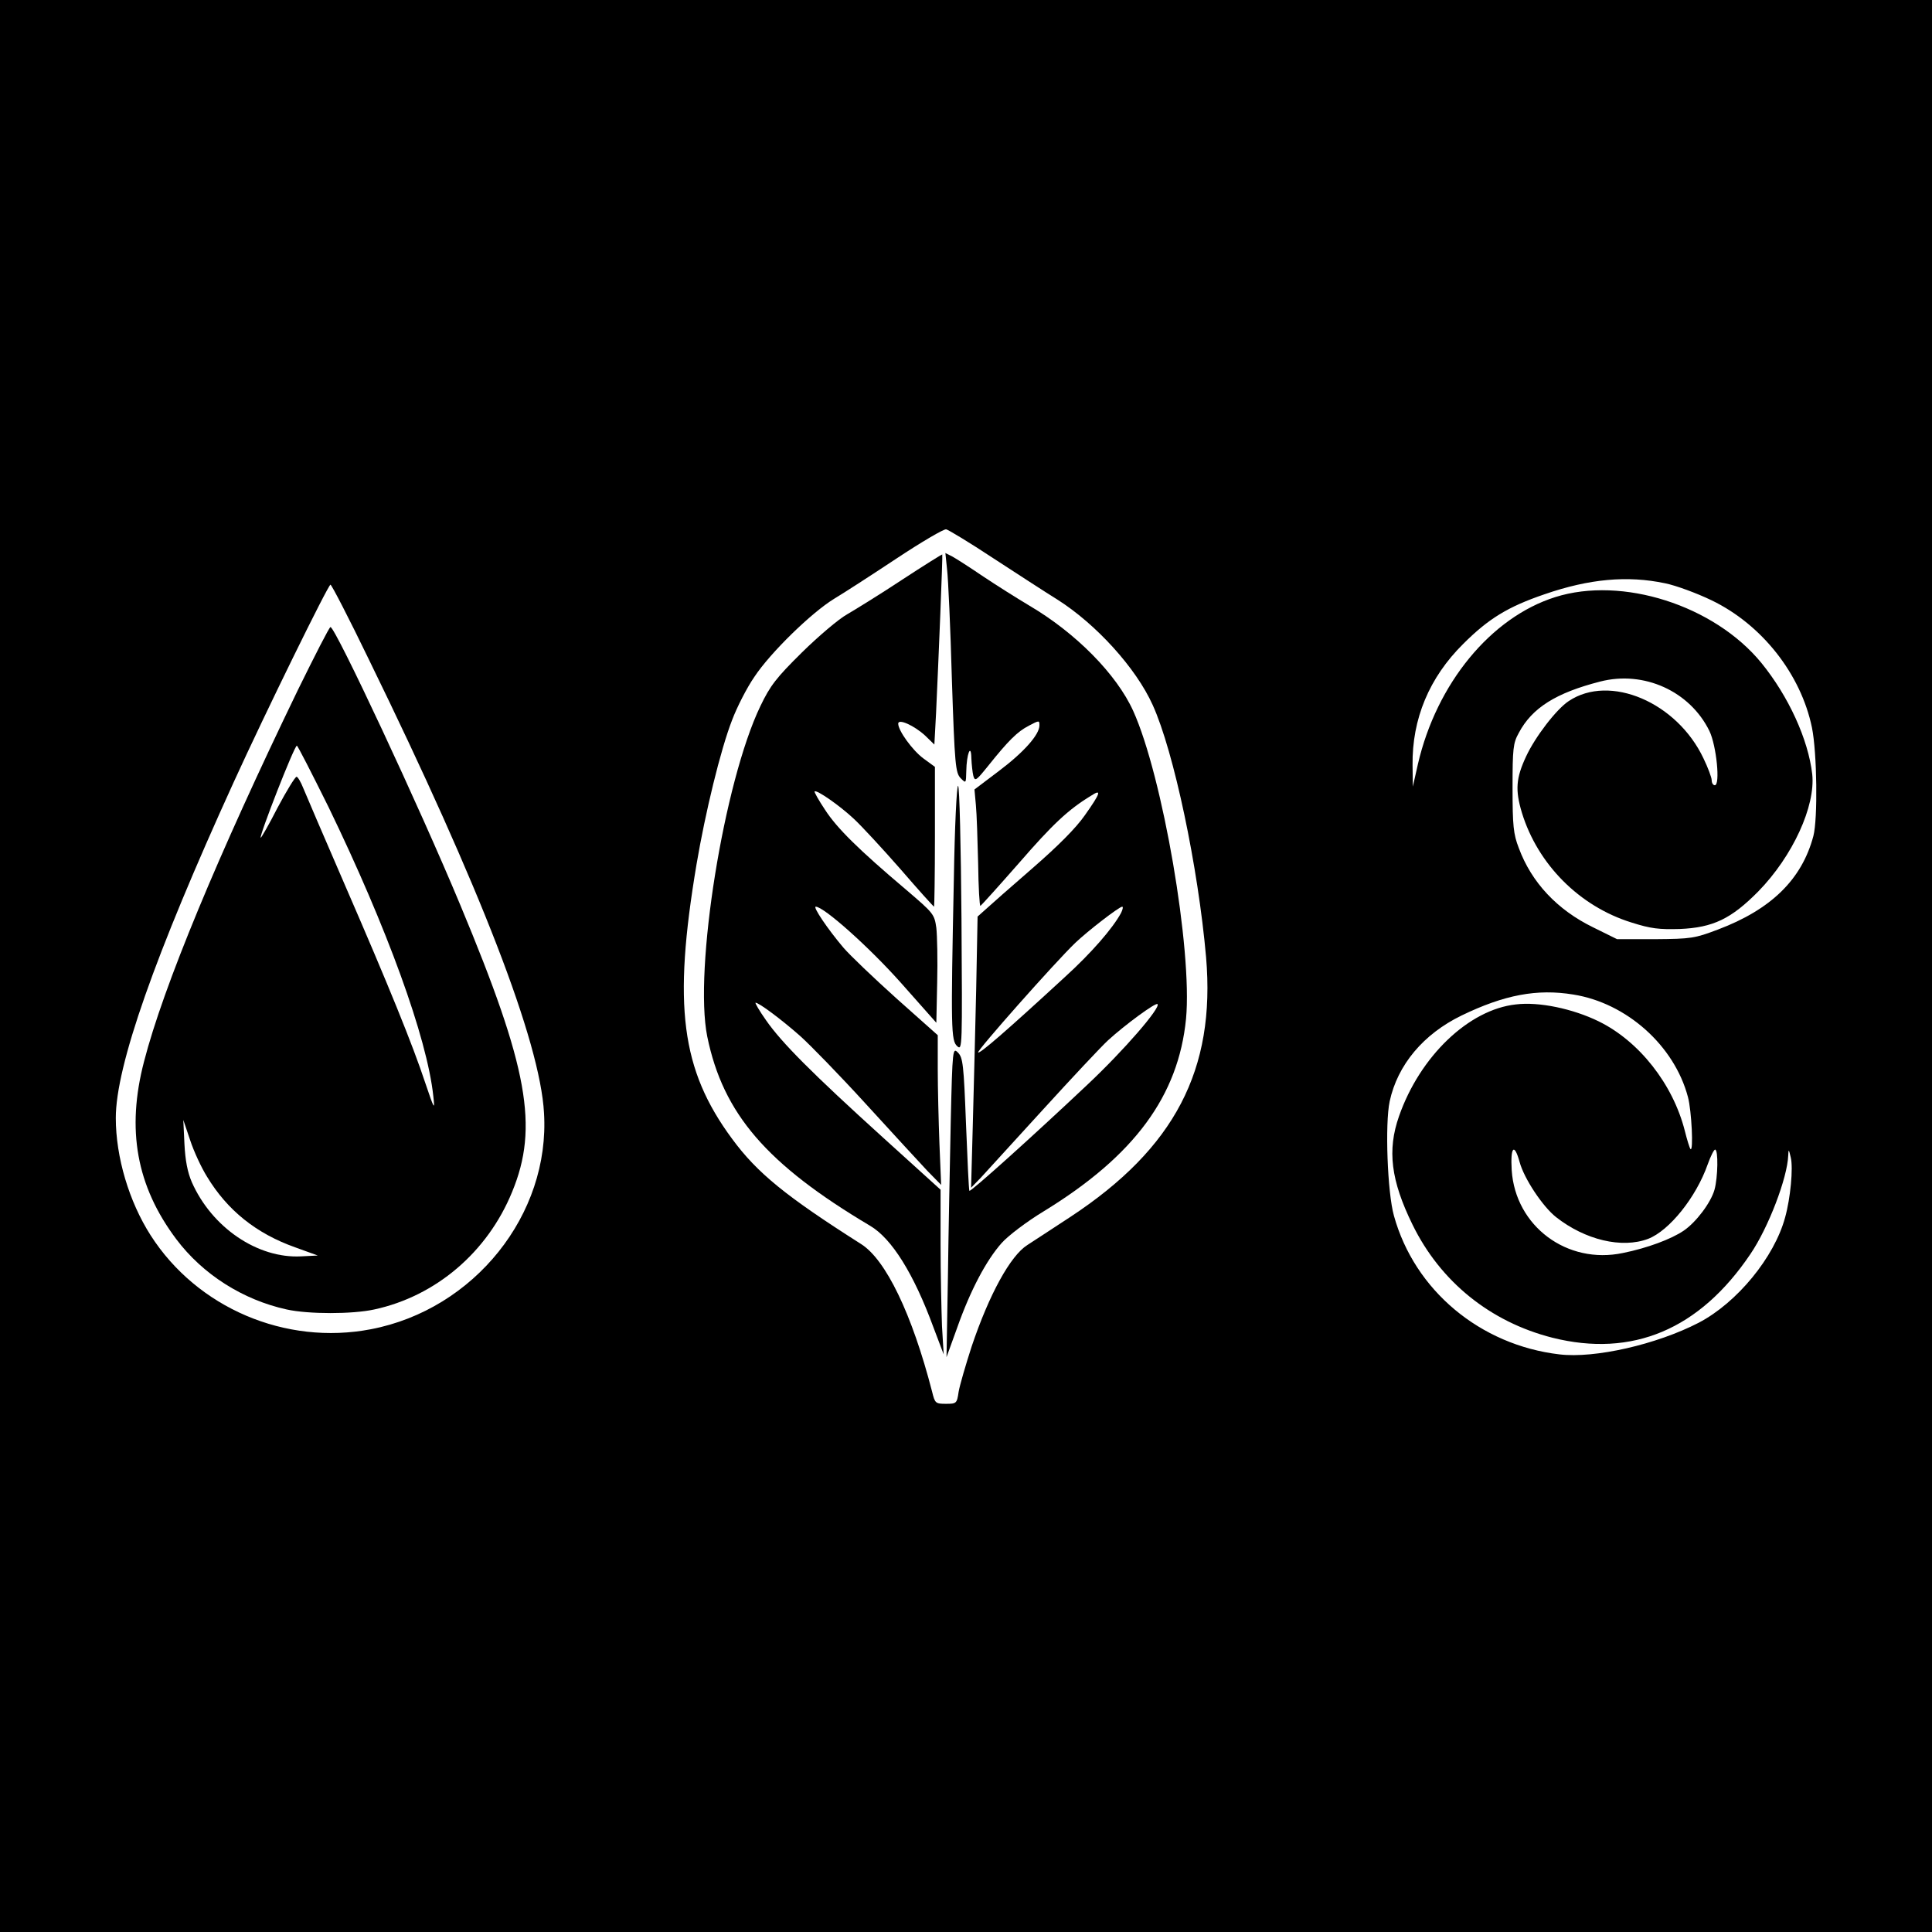 <?xml version="1.0" standalone="no"?>
<!DOCTYPE svg PUBLIC "-//W3C//DTD SVG 20010904//EN"
 "http://www.w3.org/TR/2001/REC-SVG-20010904/DTD/svg10.dtd">
<svg version="1.0" xmlns="http://www.w3.org/2000/svg"
 width="684pt" height="684pt" viewBox="0 0 684 684"
 preserveAspectRatio="xMidYMid meet">
<g transform="translate(0,684) scale(0.1,-0.1)"
fill="#000000" stroke="none">
<path d="M0 3420 l0 -3420 3420 0 3420 0 0 3420 0 3420 -3420 0 -3420 0 0
-3420z m3516 1444 c83 -54 186 -121 228 -147 137 -87 278 -242 337 -373 75
-165 161 -574 189 -893 34 -398 -111 -676 -480 -919 -69 -45 -137 -90 -153
-100 -60 -38 -135 -175 -197 -359 -21 -65 -42 -137 -46 -160 -6 -42 -8 -43
-45 -43 -37 0 -39 2 -49 43 -71 275 -164 468 -252 523 -266 169 -367 251 -456
372 -181 245 -210 472 -126 972 31 183 85 406 126 511 17 45 52 114 79 153 57
86 202 227 282 276 32 19 131 83 220 142 89 59 169 106 177 104 8 -2 83 -47
166 -102z m2379 -89 c39 -8 112 -35 164 -60 179 -86 317 -262 356 -451 18 -89
21 -323 5 -384 -41 -154 -150 -260 -338 -331 -82 -31 -94 -33 -222 -34 l-135
0 -85 42 c-127 62 -218 159 -263 281 -19 49 -22 79 -22 212 0 140 2 159 22
195 47 89 132 142 288 182 155 40 318 -34 387 -175 25 -52 39 -192 19 -192 -6
0 -11 8 -11 18 0 9 -13 44 -29 77 -94 199 -332 300 -477 203 -44 -29 -119
-127 -151 -196 -36 -77 -39 -119 -15 -199 56 -183 204 -332 388 -389 69 -22
98 -25 171 -23 118 5 182 36 278 133 122 125 203 302 191 415 -14 123 -84 276
-180 394 -167 204 -493 308 -730 233 -228 -72 -420 -306 -486 -591 l-18 -80
-1 76 c-2 164 59 310 179 429 90 90 159 132 288 176 159 55 294 67 427 39z
m-4588 -272 c394 -806 605 -1351 619 -1603 22 -360 -247 -696 -613 -766 -302
-58 -615 75 -780 333 -76 119 -123 276 -123 415 0 184 138 576 417 1188 114
250 335 700 343 700 4 0 66 -120 137 -267z m4263 -1184 c189 -30 358 -181 406
-363 13 -48 20 -195 9 -184 -3 3 -12 32 -20 64 -42 166 -162 318 -305 388 -92
45 -212 70 -293 60 -167 -18 -340 -184 -414 -396 -42 -120 -29 -227 48 -384
99 -202 275 -344 495 -400 283 -71 521 29 701 296 64 94 131 270 134 349 1 24
2 23 9 -7 9 -37 -1 -144 -20 -212 -38 -141 -170 -302 -306 -373 -149 -77 -368
-127 -493 -112 -281 33 -513 227 -586 491 -23 82 -32 325 -15 405 28 129 119
238 255 304 151 73 267 95 395 74z m-190 -593 c16 -59 82 -158 129 -195 103
-81 233 -112 326 -77 75 29 170 147 211 264 10 28 22 52 26 52 12 0 10 -99 -2
-142 -13 -46 -65 -115 -109 -145 -44 -30 -130 -62 -215 -79 -198 -42 -381 95
-394 293 -5 83 9 98 28 29z"/>
<path d="M3193 4787 c-77 -51 -165 -105 -194 -122 -29 -16 -101 -77 -160 -135
-91 -90 -112 -117 -147 -190 -129 -268 -236 -933 -188 -1170 56 -273 210 -452
577 -670 76 -45 154 -169 224 -360 l36 -95 -6 100 c-2 55 -5 186 -5 291 l0
192 -202 183 c-255 231 -361 338 -416 417 -24 34 -40 62 -37 62 12 0 90 -58
157 -117 36 -32 142 -141 235 -243 92 -101 190 -207 216 -235 l49 -50 -6 145
c-3 80 -6 199 -6 265 l0 120 -146 130 c-80 72 -165 153 -188 180 -56 66 -109
145 -98 145 29 0 191 -145 302 -270 l125 -141 3 143 c2 79 0 166 -3 193 -7 49
-10 52 -107 135 -168 142 -245 218 -287 283 -22 33 -39 63 -37 65 7 7 89 -50
139 -97 27 -25 101 -105 165 -178 63 -73 117 -133 119 -133 1 0 3 111 3 248
l0 247 -41 30 c-38 28 -89 98 -89 123 0 19 57 -7 95 -42 l33 -32 6 111 c9 193
24 560 22 562 -1 1 -65 -39 -143 -90z"/>
<path d="M3353 4824 c4 -33 12 -207 17 -389 10 -305 13 -331 31 -350 19 -19
19 -19 20 25 1 61 17 101 18 45 1 -22 4 -50 7 -62 6 -20 10 -17 52 35 72 90
104 122 145 143 36 19 37 19 37 1 0 -33 -55 -95 -144 -162 l-86 -65 5 -55 c3
-30 6 -124 8 -207 1 -84 5 -152 8 -150 3 1 65 70 137 152 118 136 174 189 255
238 38 25 34 10 -22 -69 -32 -46 -95 -109 -187 -189 -76 -66 -150 -131 -165
-145 l-28 -25 -5 -260 c-3 -143 -9 -359 -12 -480 l-6 -220 34 35 c18 20 117
128 220 241 103 113 207 224 231 246 59 54 169 135 175 128 12 -12 -118 -163
-249 -286 -194 -183 -412 -379 -417 -375 -2 2 -7 109 -12 237 -8 210 -11 234
-28 252 -19 19 -20 17 -26 -244 -3 -145 -8 -392 -10 -549 l-5 -285 38 105 c47
133 103 238 157 299 23 26 89 76 150 113 320 196 476 408 503 681 23 243 -83
860 -187 1090 -59 130 -203 276 -368 373 -42 25 -115 71 -163 103 -47 32 -97
64 -110 71 l-24 12 6 -58z m616 -1216 c-29 -54 -105 -142 -201 -229 -204 -188
-300 -271 -305 -265 -6 5 273 320 344 388 44 42 154 127 166 128 4 0 2 -10 -4
-22z"/>
<path d="M3377 3729 c-11 -534 -10 -573 12 -593 18 -16 18 -6 15 451 -2 258
-7 469 -12 471 -5 1 -12 -146 -15 -329z"/>
<path d="M1055 4398 c-284 -587 -477 -1052 -545 -1316 -63 -241 -27 -441 114
-629 94 -125 236 -215 391 -249 77 -17 233 -17 310 0 218 47 401 203 488 416
95 230 57 440 -183 1015 -146 351 -443 985 -460 985 -4 0 -55 -100 -115 -222z
m108 -415 c207 -427 349 -817 371 -1023 6 -52 4 -50 -28 45 -45 136 -129 343
-285 702 -72 166 -138 320 -147 342 -9 23 -20 41 -24 41 -5 0 -35 -49 -67
-109 -31 -61 -59 -109 -60 -107 -6 6 119 326 128 326 3 0 53 -98 112 -217z
m-430 -1309 c72 -119 174 -201 312 -250 l80 -29 -59 -3 c-154 -8 -316 102
-387 263 -15 35 -23 76 -26 135 l-4 85 24 -71 c13 -40 40 -98 60 -130z"/>
</g>
</svg>
